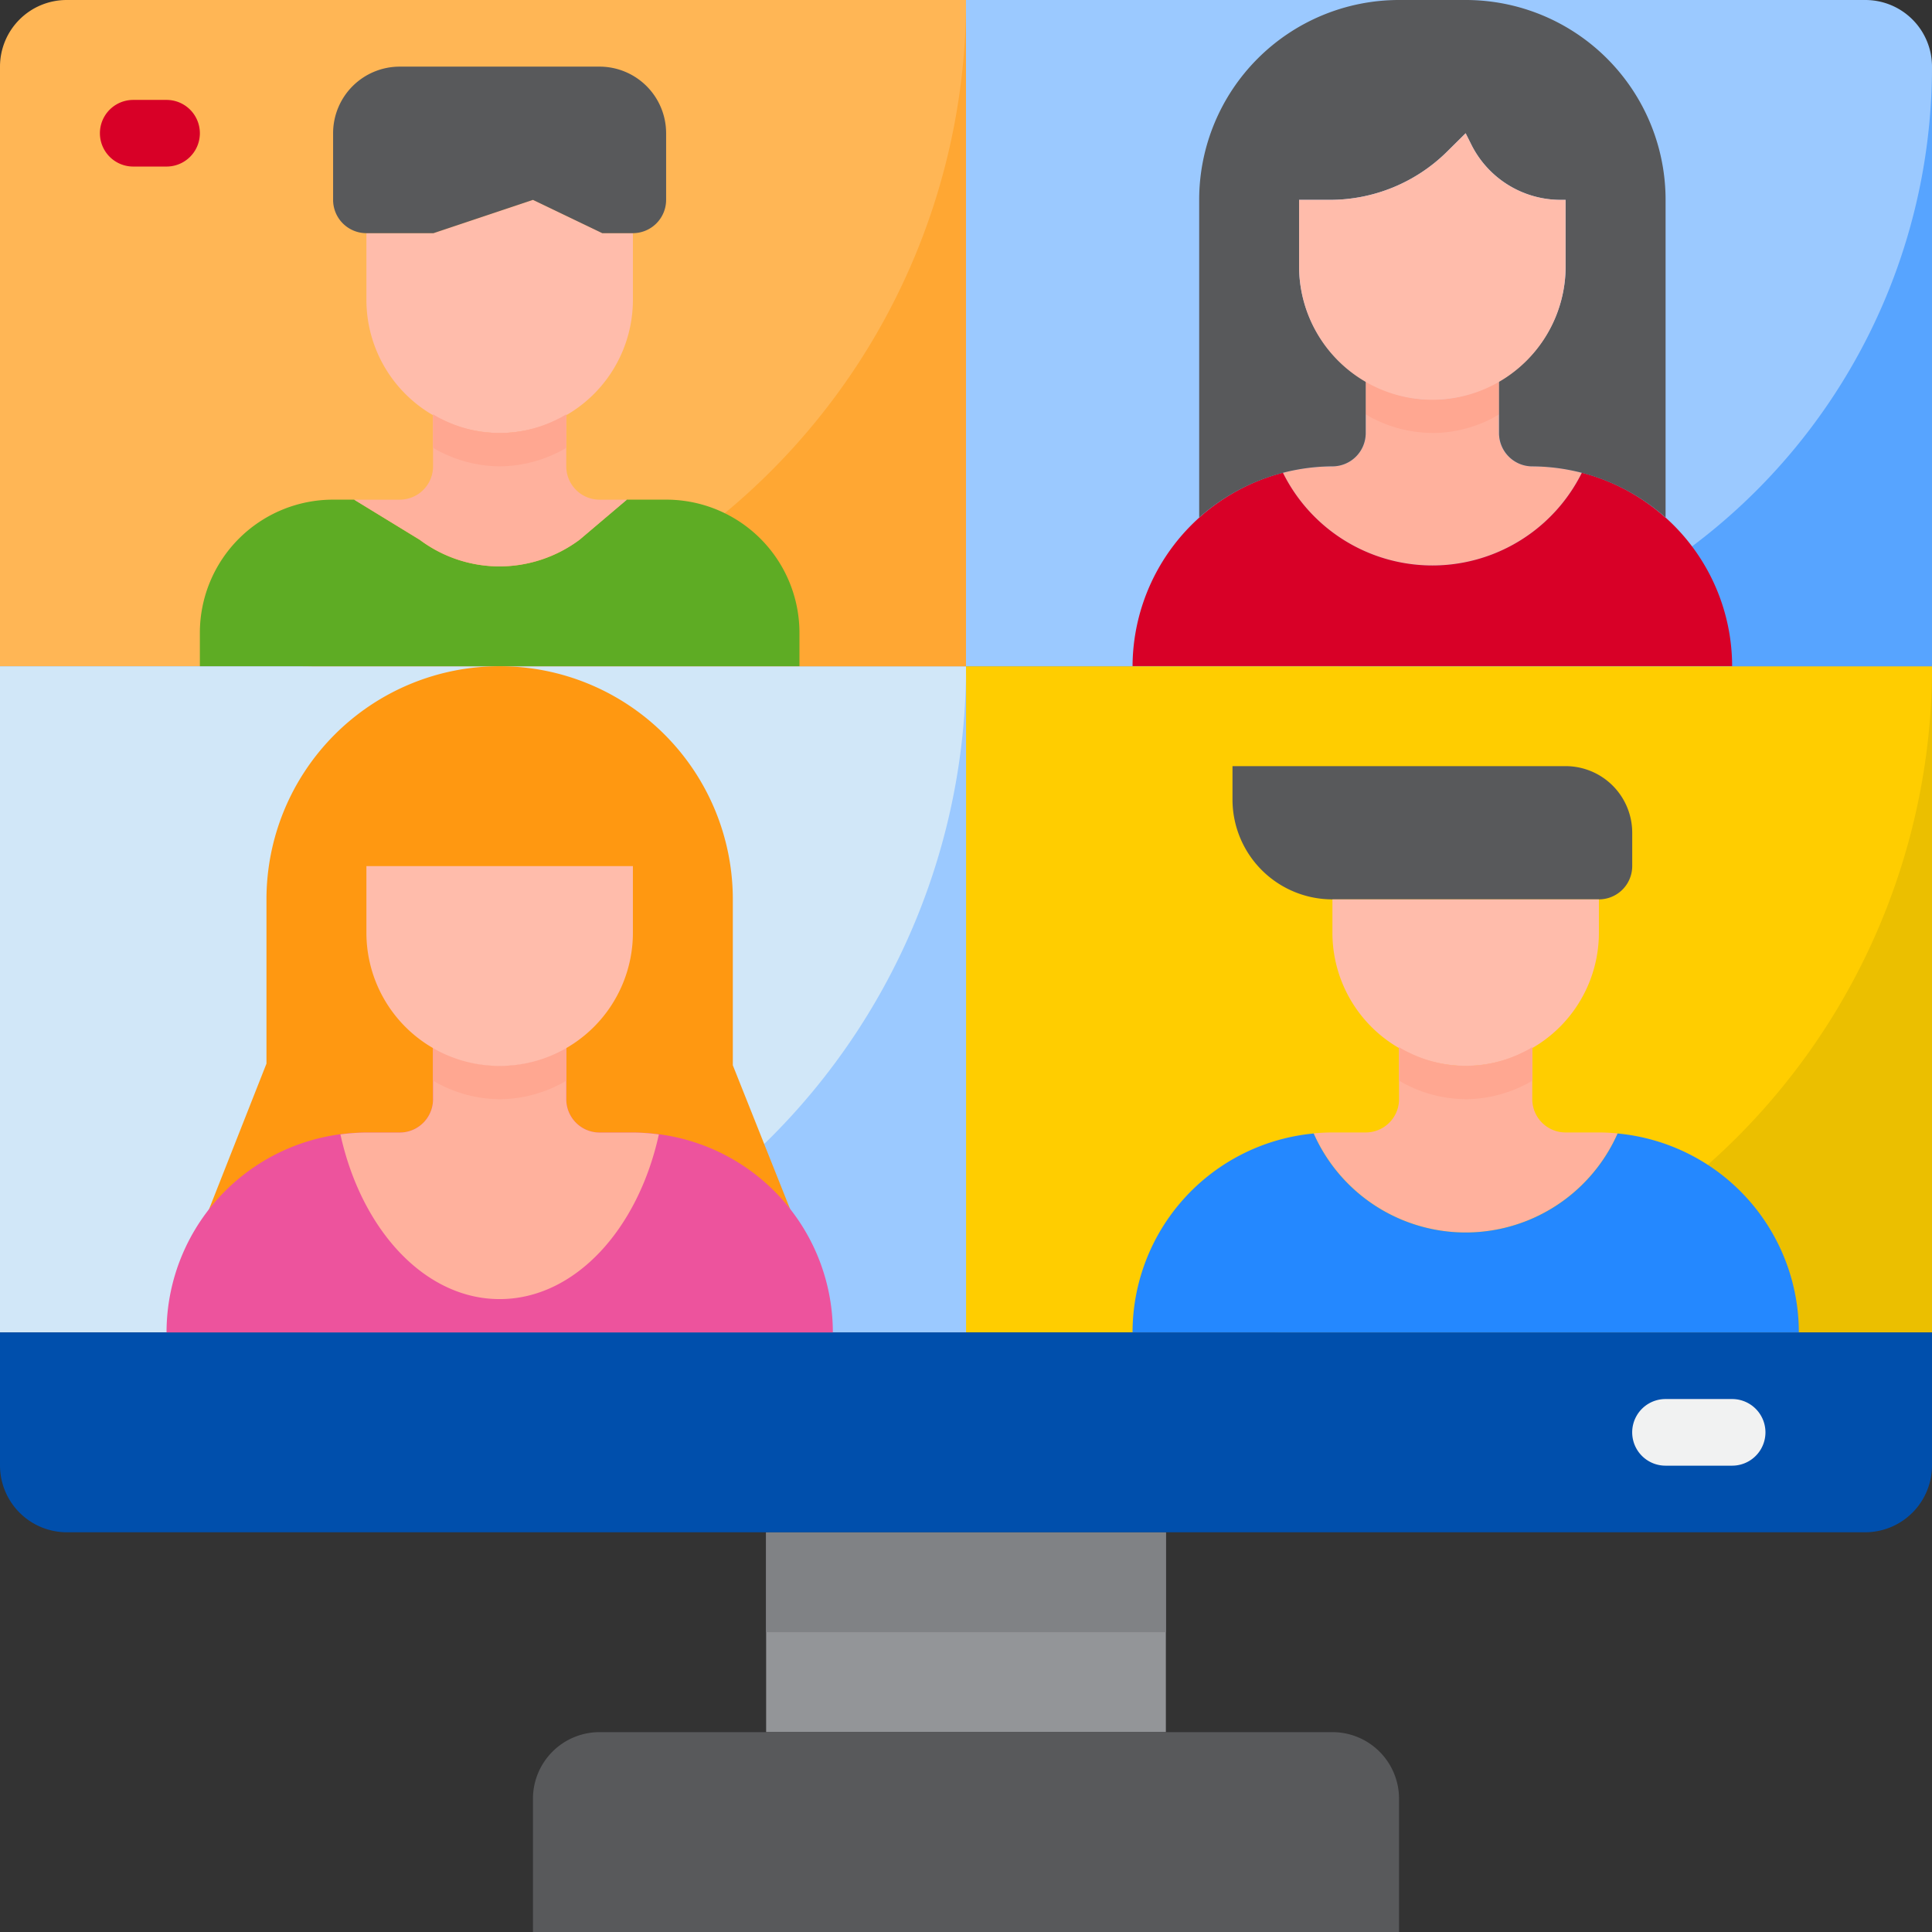 <svg xmlns="http://www.w3.org/2000/svg" width="78" height="78" viewBox="0 0 78 78">
  <rect x="0" y="0" width="78" height="78" fill="#333333" stroke="none"/>
  <g id="worker-work_from_home-work-home-vdo_call" data-name="worker-work from home-work-home-vdo call" transform="translate(-3 -3)">
    <path id="Path_11793" data-name="Path 11793" d="M0,0H39V24.207a2.69,2.69,0,0,1-2.69,2.69H0Z" transform="translate(42 29.897) rotate(180)" fill="#ffb655"/>
    <path id="Path_11794" data-name="Path 11794" d="M3,23H42V49.9H3Z" transform="translate(0 6.897)" fill="#d1e7f8"/>
    <path id="Path_11795" data-name="Path 11795" d="M32,23H71V49.9H32Z" transform="translate(10 6.897)" fill="#ffcd00"/>
    <path id="Path_11796" data-name="Path 11796" d="M41,49.9H67.9V23A26.9,26.9,0,0,1,41,49.9Z" transform="translate(13.103 6.897)" fill="#ebbf00"/>
    <path id="Path_11797" data-name="Path 11797" d="M12,49.9H38.9V23A26.9,26.9,0,0,1,12,49.9Z" transform="translate(3.103 6.897)" fill="#9bc9ff"/>
    <path id="Path_11798" data-name="Path 11798" d="M12,29.9H38.9V3A26.9,26.9,0,0,1,12,29.9Z" transform="translate(3.103 0)" fill="#ffa733"/>
    <path id="Path_11799" data-name="Path 11799" d="M32,3H68.31A2.69,2.69,0,0,1,71,5.69V29.9H32Z" transform="translate(10 0)" fill="#9bc9ff"/>
    <path id="Path_11800" data-name="Path 11800" d="M43,29.207H67.207V5A24.207,24.207,0,0,1,43,29.207Z" transform="translate(13.793 0.69)" fill="#57a4ff"/>
    <path id="Path_11801" data-name="Path 11801" d="M53.564,18.139a8.023,8.023,0,0,0-1.982-.256,1.345,1.345,0,0,1-1.345-1.345v-2.1c-.12.069-.234.144-.359.2a5.2,5.2,0,0,1-4.661,0c-.125-.061-.239-.134-.359-.2v2.1a1.345,1.345,0,0,1-1.345,1.345,8.023,8.023,0,0,0-1.982.256h-.019a6.735,6.735,0,0,0,12.071,0Z" transform="translate(13.28 3.944)" fill="#ffb19d"/>
    <path id="Path_11802" data-name="Path 11802" d="M46.69,16.539a5.319,5.319,0,0,0,2.331-.551c.125-.061.239-.134.359-.2V14.438c-.12.069-.234.144-.359.2a5.2,5.2,0,0,1-4.661,0c-.125-.061-.239-.134-.359-.2v1.345c.12.069.234.144.359.2a5.319,5.319,0,0,0,2.331.551Z" transform="translate(14.138 3.944)" fill="#ffa791"/>
    <g id="Group_16976" data-name="Group 16976" transform="translate(55.778 20.483)">
      <path id="Path_11803" data-name="Path 11803" d="M49.345,17.345A1.345,1.345,0,0,1,48,16,1.345,1.345,0,0,0,49.345,17.345Z" transform="translate(-40.261 -16)" fill="#57a4ff"/>
      <path id="Path_11804" data-name="Path 11804" d="M42.245,17.069A7.665,7.665,0,0,1,43.26,17,7.633,7.633,0,0,0,42.245,17.069Z" transform="translate(-42.245 -15.655)" fill="#57a4ff"/>
      <path id="Path_11805" data-name="Path 11805" d="M44.345,16A1.345,1.345,0,0,1,43,17.345,1.345,1.345,0,0,0,44.345,16Z" transform="translate(-41.985 -16)" fill="#57a4ff"/>
      <path id="Path_11806" data-name="Path 11806" d="M49,17a7.815,7.815,0,0,1,1.01.067A7.8,7.8,0,0,0,49,17Z" transform="translate(-39.916 -15.655)" fill="#57a4ff"/>
    </g>
    <path id="Path_11807" data-name="Path 11807" d="M58.517,19.006a8.08,8.08,0,0,0-3.376-1.816h0a6.735,6.735,0,0,1-12.071,0h0A8.111,8.111,0,0,0,37,25H61.207a8.069,8.069,0,0,0-2.69-6Z" transform="translate(11.724 4.893)" fill="#d80027"/>
    <path id="Path_11808" data-name="Path 11808" d="M50.723,17.238a8.565,8.565,0,0,0-.972-.188,8.472,8.472,0,0,1,.967.188Z" transform="translate(16.121 4.845)" fill="#ff9478"/>
    <path id="Path_11809" data-name="Path 11809" d="M42.493,17.051a8.773,8.773,0,0,0-.967.187,8.045,8.045,0,0,1,.967-.187Z" transform="translate(13.285 4.845)" fill="#ff9478"/>
    <path id="Path_11810" data-name="Path 11810" d="M23.527,10.345,20.724,9l-4.018,1.345H14v2.69a5.379,5.379,0,1,0,10.759,0v-2.69Z" transform="translate(3.793 2.069)" fill="#ffbcab"/>
    <path id="Path_11811" data-name="Path 11811" d="M21.069,10.034l2.8,1.345H25.1a1.345,1.345,0,0,0,1.345-1.345V8.69A2.69,2.69,0,0,0,23.759,6H15.69A2.69,2.69,0,0,0,13,8.69v1.345a1.345,1.345,0,0,0,1.345,1.345h2.706Z" transform="translate(3.448 1.034)" fill="none"/>
    <path id="Path_11812" data-name="Path 11812" d="M27.828,18H26.234l-1.9,1.614a5.379,5.379,0,0,1-6.455.011L15.229,18h-.85A5.379,5.379,0,0,0,9,23.379v1.345H33.207V23.379A5.379,5.379,0,0,0,27.828,18Z" transform="translate(2.069 5.172)" fill="#5eac24"/>
    <path id="Path_11813" data-name="Path 11813" d="M24.644,18.883,22.734,20.5a5.451,5.451,0,0,1-3.241,1.076A5.379,5.379,0,0,1,16.279,20.5L13.63,18.883h1.842a1.345,1.345,0,0,0,1.345-1.345v-2.1a3.149,3.149,0,0,0,.363.2,5.184,5.184,0,0,0,4.653,0,3.15,3.15,0,0,0,.363-.2v2.1a1.345,1.345,0,0,0,1.345,1.345Z" transform="translate(3.666 4.29)" fill="#ffb19d"/>
    <path id="Path_11814" data-name="Path 11814" d="M18.69,17.538a5.386,5.386,0,0,0,2.327-.551,3.149,3.149,0,0,0,.363-.2V15.44a3.149,3.149,0,0,1-.363.2,5.184,5.184,0,0,1-4.653,0,3.148,3.148,0,0,1-.363-.2v1.345a3.149,3.149,0,0,0,.363.2A5.386,5.386,0,0,0,18.69,17.538Z" transform="translate(4.483 4.29)" fill="#ffa791"/>
    <path id="Path_11815" data-name="Path 11815" d="M53.448,26H40v1.345a4.034,4.034,0,0,0,4.034,4.034H54.793a1.345,1.345,0,0,0,1.345-1.345V28.69A2.69,2.69,0,0,0,53.448,26Z" transform="translate(12.759 7.931)" fill="#58595b"/>
    <path id="Path_11816" data-name="Path 11816" d="M43,30v1.345a5.379,5.379,0,0,0,10.759,0V30Z" transform="translate(13.793 9.31)" fill="#ffbcab"/>
    <path id="Path_11817" data-name="Path 11817" d="M56.138,30.034V28.69A2.69,2.69,0,0,0,53.448,26H40v1.345a4.034,4.034,0,0,0,4.034,4.034H54.793A1.345,1.345,0,0,0,56.138,30.034Z" transform="translate(12.759 7.931)" fill="none"/>
    <path id="Path_11818" data-name="Path 11818" d="M26,49H42.138v8.069H26Z" transform="translate(7.931 15.862)" fill="#939598"/>
    <path id="Path_11819" data-name="Path 11819" d="M26,49H42.138v4.034H26Z" transform="translate(7.931 15.862)" fill="#808285"/>
    <path id="Path_11820" data-name="Path 11820" d="M21.69,55A2.69,2.69,0,0,0,19,57.69v5.379H53.966V57.69A2.69,2.69,0,0,0,51.276,55Z" transform="translate(5.517 17.931)" fill="#58595b"/>
    <path id="Path_11821" data-name="Path 11821" d="M30.517,32.414a9.414,9.414,0,1,0-18.828,0v6.63L9,45.862H33.207l-2.69-6.751Z" transform="translate(2.069 6.897)" fill="#ff9811"/>
    <path id="Path_11822" data-name="Path 11822" d="M14.345,11.724h2.706l4.018-1.345,2.8,1.345H25.1a1.345,1.345,0,0,0,1.345-1.345V7.69A2.69,2.69,0,0,0,23.759,5H15.69A2.69,2.69,0,0,0,13,7.69v2.69A1.345,1.345,0,0,0,14.345,11.724Z" transform="translate(3.448 0.69)" fill="#58595b"/>
    <path id="Path_11823" data-name="Path 11823" d="M49.759,3h-2.69A8.069,8.069,0,0,0,39,11.069V23.895a8.151,8.151,0,0,1,5.379-2.067,1.345,1.345,0,0,0,1.345-1.345V18.392a5.355,5.355,0,0,1-2.69-4.633v-2.69h1.244a6.723,6.723,0,0,0,4.734-1.95l.746-.739.23.46a4.034,4.034,0,0,0,3.608,2.23h.2v2.69a5.355,5.355,0,0,1-2.69,4.633v2.091a1.345,1.345,0,0,0,1.345,1.345,8.151,8.151,0,0,1,5.379,2.067V11.069A8.069,8.069,0,0,0,49.759,3Z" transform="translate(12.414 0)" fill="#58595b"/>
    <path id="Path_11824" data-name="Path 11824" d="M52.562,9.69a4.034,4.034,0,0,1-3.608-2.23L48.724,7l-.745.738A6.724,6.724,0,0,1,43.244,9.69H42v2.69a5.379,5.379,0,0,0,10.759,0V9.69Z" transform="translate(13.448 1.379)" fill="#ffbcab"/>
    <path id="Path_11825" data-name="Path 11825" d="M81,43v5.379a2.7,2.7,0,0,1-2.69,2.69H5.69A2.7,2.7,0,0,1,3,48.379V43Z" transform="translate(0 13.793)" fill="#004fac"/>
    <path id="Path_11826" data-name="Path 11826" d="M48.573,41.917a6.713,6.713,0,0,0,6.135-4c-.249-.023-.5-.038-.756-.038H52.608a1.345,1.345,0,0,1-1.345-1.345v-2.1a3.148,3.148,0,0,1-.363.2,5.184,5.184,0,0,1-4.653,0,3.148,3.148,0,0,1-.363-.2v2.1a1.345,1.345,0,0,1-1.345,1.345H43.194c-.256,0-.507.015-.756.038A6.713,6.713,0,0,0,48.573,41.917Z" transform="translate(13.599 10.841)" fill="#ffb19d"/>
    <path id="Path_11827" data-name="Path 11827" d="M47.69,36.538a5.386,5.386,0,0,0,2.327-.551,3.149,3.149,0,0,0,.363-.2V34.44a3.148,3.148,0,0,1-.363.2,5.184,5.184,0,0,1-4.653,0,3.148,3.148,0,0,1-.363-.2v1.345a3.148,3.148,0,0,0,.363.2,5.386,5.386,0,0,0,2.327.551Z" transform="translate(14.483 10.841)" fill="#ffa791"/>
    <path id="Path_11828" data-name="Path 11828" d="M56.583,37.028a6.707,6.707,0,0,1-12.27,0A8.069,8.069,0,0,0,37,45.059H63.9a8.069,8.069,0,0,0-7.313-8.031Z" transform="translate(11.724 11.734)" fill="#2488ff"/>
    <path id="Path_11829" data-name="Path 11829" d="M26.828,37.883H25.483a1.345,1.345,0,0,1-1.345-1.345v-2.1a3.148,3.148,0,0,1-.363.2,5.184,5.184,0,0,1-4.653,0,3.149,3.149,0,0,1-.363-.2v2.1a1.345,1.345,0,0,1-1.345,1.345H16.069A8.069,8.069,0,0,0,8,45.952H34.9A8.069,8.069,0,0,0,26.828,37.883Z" transform="translate(1.724 10.841)" fill="#ed539d"/>
    <path id="Path_11830" data-name="Path 11830" d="M19.648,44.607c3.026,0,5.584-2.8,6.428-6.649a8.177,8.177,0,0,0-1.049-.075H23.683a1.345,1.345,0,0,1-1.345-1.345v-2.1a3.148,3.148,0,0,1-.363.2,5.184,5.184,0,0,1-4.653,0,3.149,3.149,0,0,1-.363-.2v2.1a1.345,1.345,0,0,1-1.345,1.345H14.269a8.177,8.177,0,0,0-1.049.075C14.065,41.808,16.622,44.607,19.648,44.607Z" transform="translate(3.524 10.841)" fill="#ffb19d"/>
    <path id="Path_11831" data-name="Path 11831" d="M18.69,36.538a5.386,5.386,0,0,0,2.327-.551,3.148,3.148,0,0,0,.363-.2V34.44a3.148,3.148,0,0,1-.363.2,5.184,5.184,0,0,1-4.653,0,3.149,3.149,0,0,1-.363-.2v1.345a3.149,3.149,0,0,0,.363.2A5.386,5.386,0,0,0,18.69,36.538Z" transform="translate(4.483 10.841)" fill="#ffa791"/>
    <path id="Path_11832" data-name="Path 11832" d="M14,29H24.759v2.69A5.379,5.379,0,0,1,14,31.69Z" transform="translate(3.793 8.966)" fill="#ffbcab"/>
    <path id="Path_11833" data-name="Path 11833" d="M56.034,45h-2.69a1.345,1.345,0,0,0,0,2.69h2.69a1.345,1.345,0,0,0,0-2.69Z" transform="translate(16.897 14.483)" fill="#f1f2f2"/>
    <path id="Path_11834" data-name="Path 11834" d="M7.345,8.69H8.69A1.345,1.345,0,0,0,8.69,6H7.345a1.345,1.345,0,0,0,0,2.69Z" transform="translate(1.034 1.034)" fill="#d80027"/>
  </g>
</svg>
